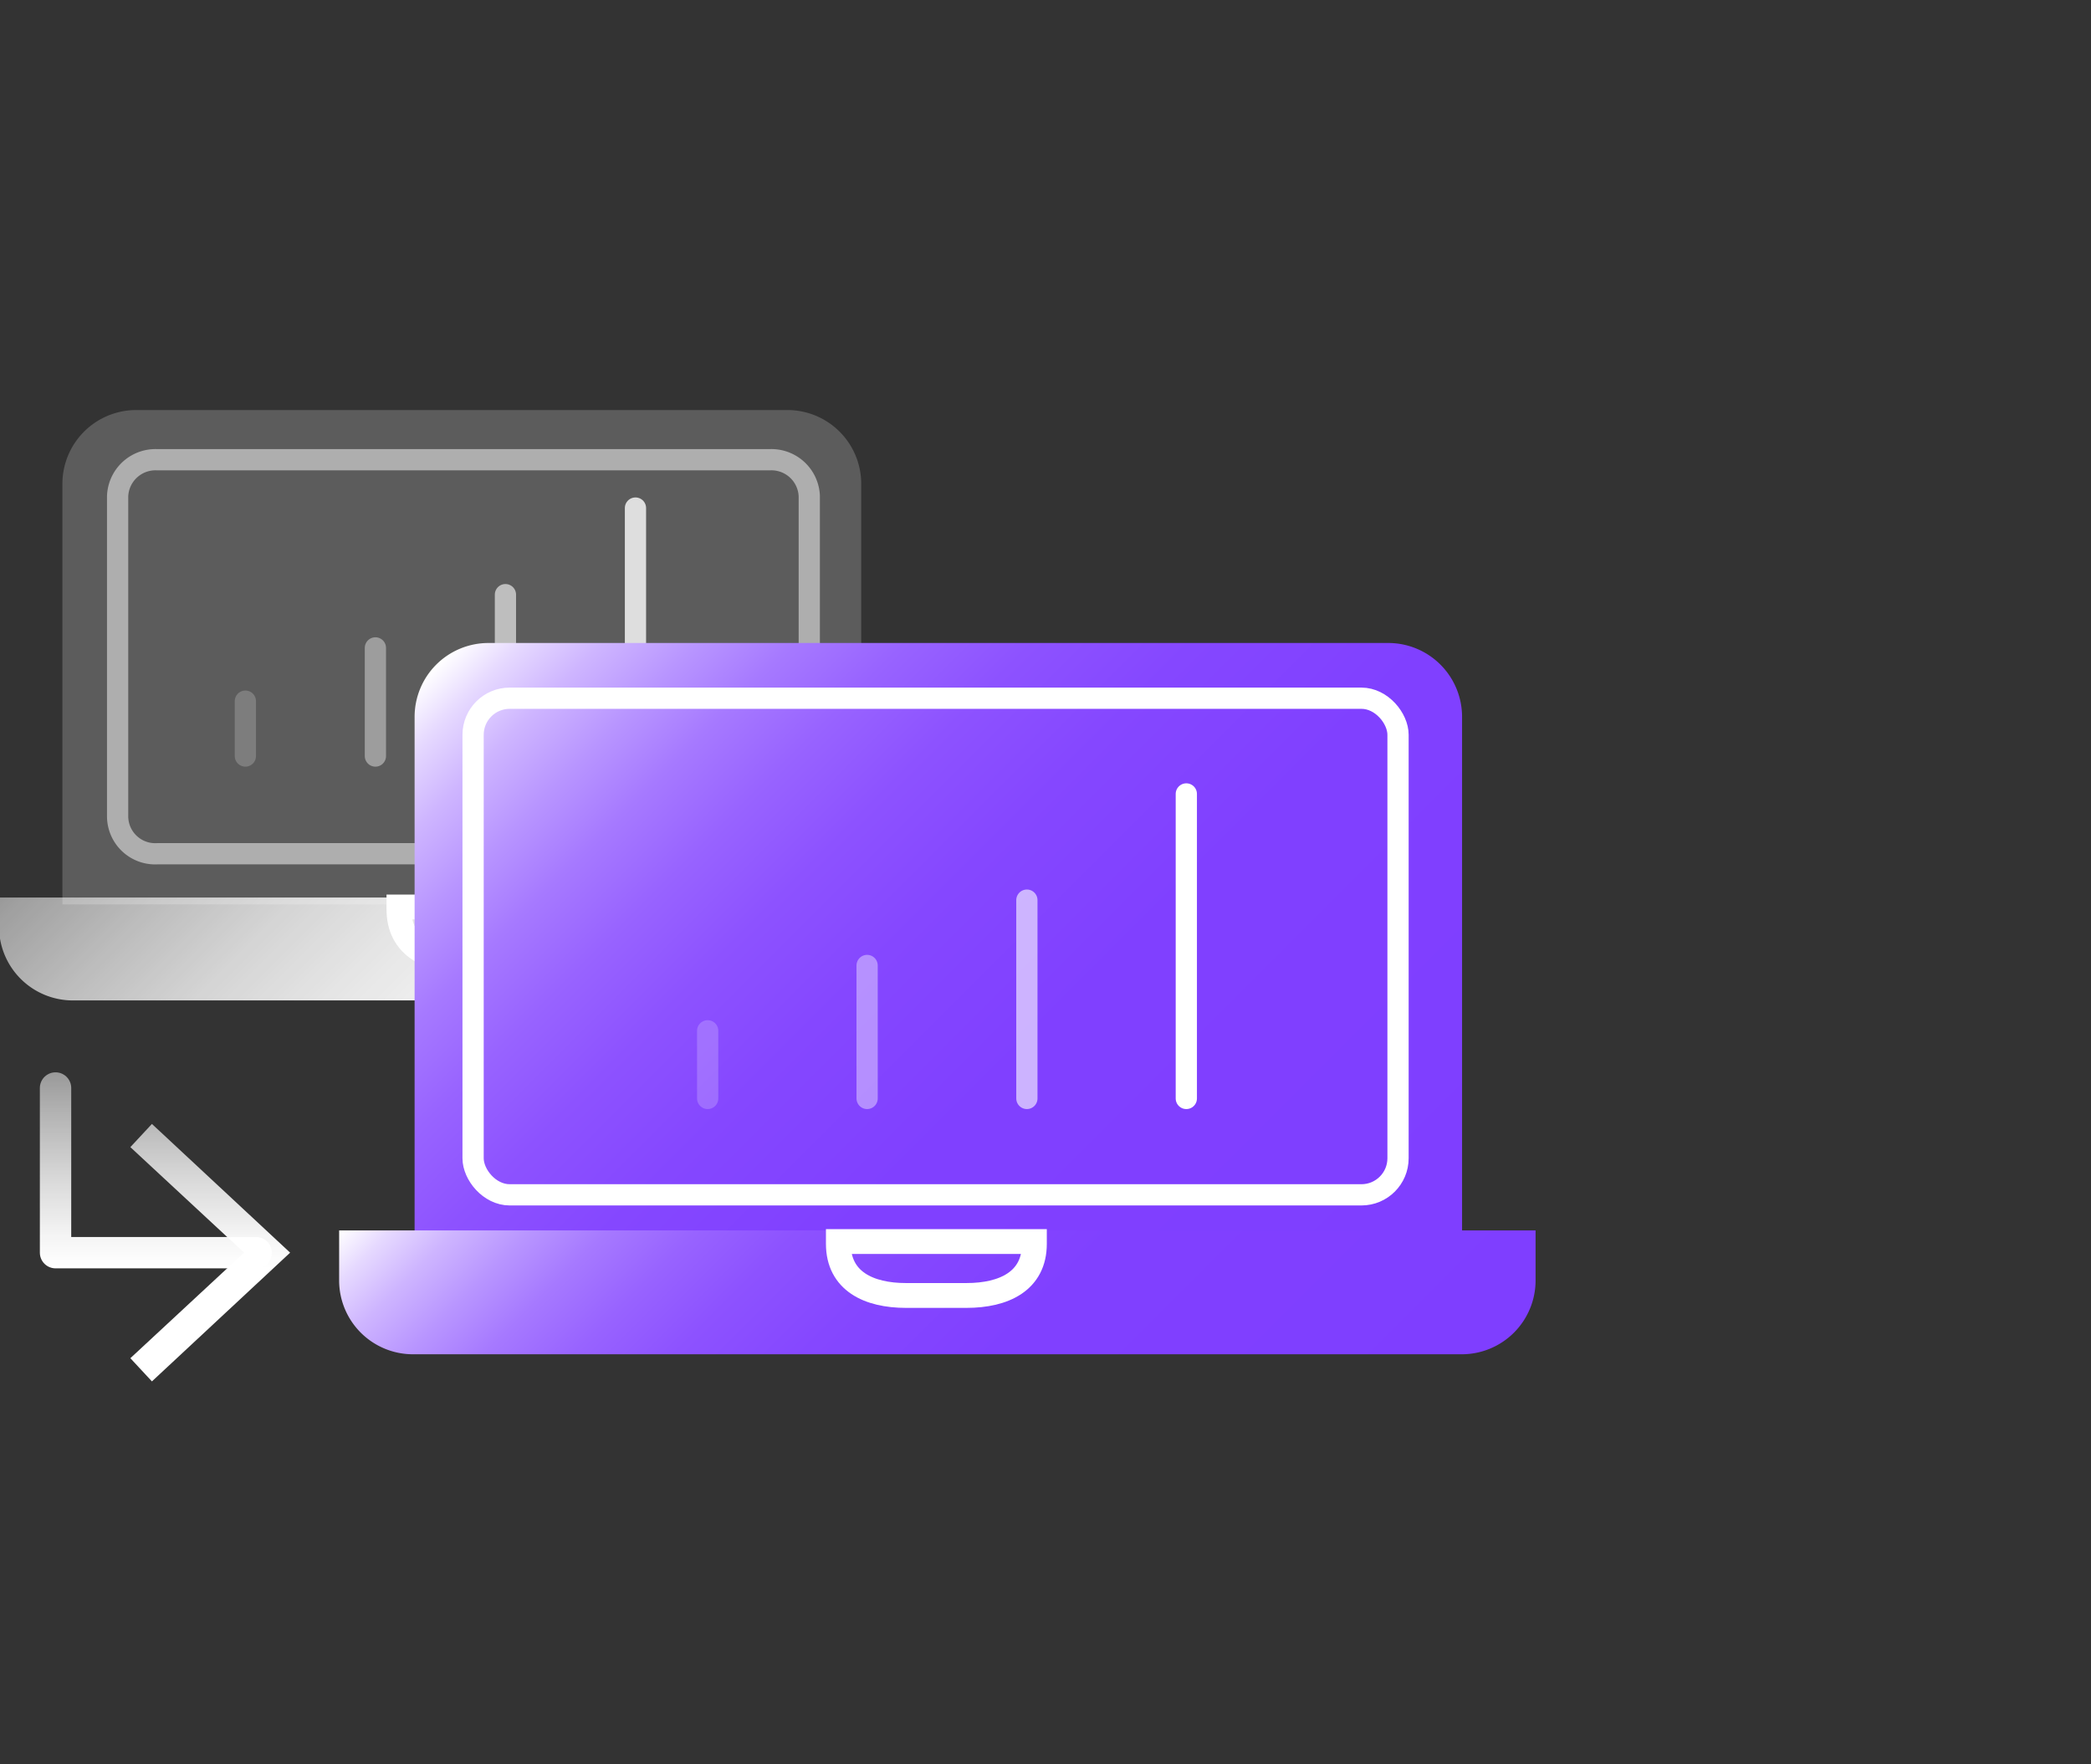<svg id="图层_1" data-name="图层 1" xmlns="http://www.w3.org/2000/svg" xmlns:xlink="http://www.w3.org/1999/xlink" viewBox="0 0 64 54"><rect x="0" y="0" width="64" height="54" fill="#333333" stroke="none"/><defs><style>.cls-1,.cls-10,.cls-13,.cls-14,.cls-5,.cls-6,.cls-7,.cls-8,.cls-9{fill:none;}.cls-1,.cls-10,.cls-14,.cls-7,.cls-8,.cls-9{stroke-linecap:round;stroke-linejoin:round;}.cls-1{stroke-width:0.96px;stroke:url(#未命名的渐变_39);}.cls-2{fill:url(#未命名的渐变_39-2);}.cls-3{fill:#fff;}.cls-3,.cls-7{opacity:0.2;}.cls-4{fill:url(#未命名的渐变_6);}.cls-10,.cls-13,.cls-14,.cls-5,.cls-6,.cls-7,.cls-8,.cls-9{stroke:#fff;}.cls-13,.cls-5,.cls-6{stroke-miterlimit:10;}.cls-5{stroke-width:0.76px;}.cls-10,.cls-13,.cls-14,.cls-6,.cls-7,.cls-8,.cls-9{stroke-width:0.65px;}.cls-6{opacity:0.5;}.cls-8{opacity:0.4;}.cls-9{opacity:0.6;}.cls-10{opacity:0.8;}.cls-11{fill:url(#未命名的渐变_150);}.cls-12{fill:url(#未命名的渐变_150-2);}</style><linearGradient id="未命名的渐变_39" x1="4.77" y1="38.82" x2="4.77" y2="32.81" gradientUnits="userSpaceOnUse"><stop offset="0" stop-color="#fff"/><stop offset="0.16" stop-color="#fff" stop-opacity="0.95"/><stop offset="0.44" stop-color="#fff" stop-opacity="0.82"/><stop offset="0.82" stop-color="#fff" stop-opacity="0.61"/><stop offset="1" stop-color="#fff" stop-opacity="0.5"/></linearGradient><linearGradient id="未命名的渐变_39-2" x1="6.44" y1="38.82" x2="6.44" y2="32.81" xlink:href="#未命名的渐变_39"/><linearGradient id="未命名的渐变_6" x1="21.62" y1="35.89" x2="6.6" y2="20.87" gradientTransform="translate(28.23 58.09) rotate(-180)" gradientUnits="userSpaceOnUse"><stop offset="0" stop-color="#fff"/><stop offset="0.22" stop-color="#fff" stop-opacity="0.99"/><stop offset="0.39" stop-color="#fff" stop-opacity="0.95"/><stop offset="0.55" stop-color="#fff" stop-opacity="0.88"/><stop offset="0.7" stop-color="#fff" stop-opacity="0.79"/><stop offset="0.84" stop-color="#fff" stop-opacity="0.67"/><stop offset="0.98" stop-color="#fff" stop-opacity="0.53"/><stop offset="1" stop-color="#fff" stop-opacity="0.5"/></linearGradient><linearGradient id="未命名的渐变_150" x1="40.96" y1="41.7" x2="16.48" y2="17.22" gradientUnits="userSpaceOnUse"><stop offset="0" stop-color="#7f3eff"/><stop offset="0.39" stop-color="#8040ff"/><stop offset="0.54" stop-color="#8547ff"/><stop offset="0.64" stop-color="#8d52ff"/><stop offset="0.72" stop-color="#9863ff"/><stop offset="0.79" stop-color="#a679ff"/><stop offset="0.85" stop-color="#b895ff"/><stop offset="0.91" stop-color="#ceb5ff"/><stop offset="0.96" stop-color="#e6d9ff"/><stop offset="1" stop-color="#fff"/></linearGradient><linearGradient id="未命名的渐变_150-2" x1="38.46" y1="48.67" x2="18.92" y2="29.13" gradientTransform="translate(57.38 79.11) rotate(-180)" xlink:href="#未命名的渐变_150"/></defs><title>1</title><polyline class="cls-1" points="1.7 33.3 1.7 38.34 7.84 38.34"/><polygon class="cls-2" points="4.65 42.28 3.99 41.57 7.47 38.34 3.99 35.11 4.65 34.4 8.88 38.34 4.65 42.28"/><path class="cls-3" d="M4.17,12.55H24.1a2.26,2.26,0,0,1,2.26,2.26V27.68a0,0,0,0,1,0,0H1.91a0,0,0,0,1,0,0V14.81A2.26,2.26,0,0,1,4.17,12.55Z"/><path class="cls-4" d="M2.26,27.47H26a2.26,2.26,0,0,1,2.26,2.26v.89a0,0,0,0,1,0,0H0a0,0,0,0,1,0,0v-.89A2.26,2.26,0,0,1,2.26,27.47Z" transform="translate(28.23 58.09) rotate(180)"/><path class="cls-5" d="M12.21,27.76h6v.07c0,1.14-.93,1.58-2.08,1.58H14.28c-1.14,0-2.07-.44-2.07-1.58Z"/><path class="cls-6" d="M14.82,26.13h-10A1.15,1.15,0,0,1,3.6,25V15.19a1.16,1.16,0,0,1,1.19-1.12H23.58a1.16,1.16,0,0,1,1.19,1.12V20.5"/><line class="cls-7" x1="7.51" y1="21.46" x2="7.51" y2="23.14"/><line class="cls-8" x1="11.49" y1="19.83" x2="11.49" y2="23.14"/><line class="cls-9" x1="15.47" y1="18.2" x2="15.47" y2="19.89"/><line class="cls-10" x1="19.45" y1="15.55" x2="19.45" y2="19.89"/><path class="cls-11" d="M14.95,19.68H42.49a2.26,2.26,0,0,1,2.26,2.26v16a0,0,0,0,1,0,0H12.69a0,0,0,0,1,0,0v-16A2.26,2.26,0,0,1,14.95,19.68Z"/><path class="cls-12" d="M12.64,37.66h32.1A2.26,2.26,0,0,1,47,39.92v1.53a0,0,0,0,1,0,0H10.38a0,0,0,0,1,0,0V39.92A2.26,2.26,0,0,1,12.64,37.66Z" transform="translate(57.38 79.11) rotate(180)"/><path class="cls-5" d="M25.66,38h6v.07c0,1.14-.93,1.58-2.08,1.58H27.73c-1.14,0-2.07-.44-2.07-1.58Z"/><rect class="cls-13" x="14.48" y="21.37" width="28.31" height="15.2" rx="1.12"/><line class="cls-7" x1="21.66" y1="31.55" x2="21.66" y2="33.62"/><line class="cls-8" x1="26.54" y1="29.55" x2="26.54" y2="33.62"/><line class="cls-9" x1="31.43" y1="27.55" x2="31.43" y2="33.62"/><line class="cls-14" x1="36.31" y1="24.3" x2="36.31" y2="33.62"/></svg>